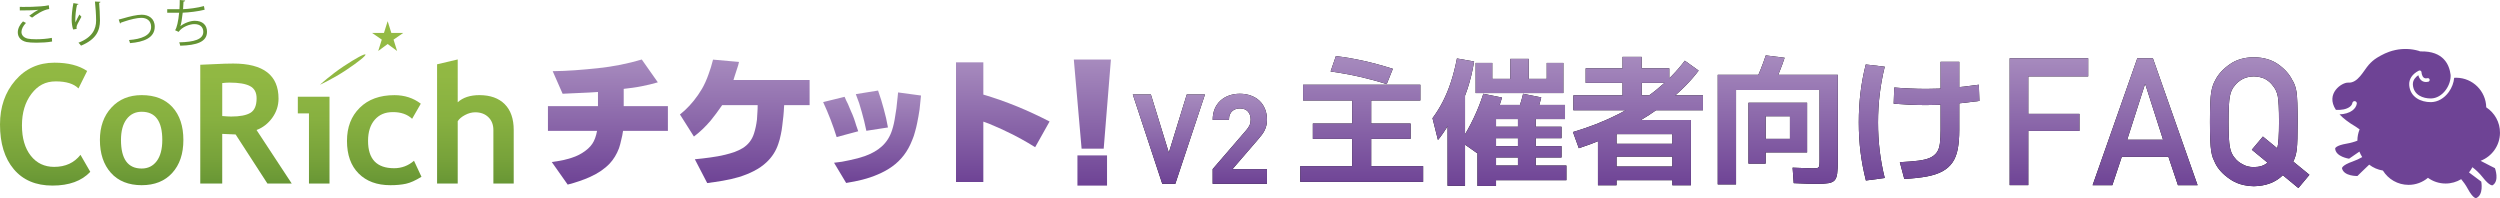 <?xml version="1.0" encoding="UTF-8"?><svg id="_レイヤー_2" xmlns="http://www.w3.org/2000/svg" xmlns:xlink="http://www.w3.org/1999/xlink" viewBox="0 0 1683.12 133.37"><defs><style>.cls-1{fill:#649333;}.cls-2{fill:url(#linear-gradient-8);}.cls-3{fill:url(#linear-gradient-7);}.cls-4{fill:url(#linear-gradient-5);}.cls-5{fill:url(#linear-gradient-6);}.cls-6{fill:url(#linear-gradient-4);}.cls-7{fill:url(#linear-gradient-3);}.cls-8{fill:url(#linear-gradient-2);}.cls-9{fill:url(#linear-gradient);}.cls-10{fill:#6e4395;}.cls-11{fill:url(#_新規グラデーションスウォッチ_6);}.cls-12{fill:url(#_新規グラデーションスウォッチ_6-3);}.cls-13{fill:url(#_新規グラデーションスウォッチ_6-5);}.cls-14{fill:url(#_新規グラデーションスウォッチ_6-4);}.cls-15{fill:url(#_新規グラデーションスウォッチ_6-2);}.cls-16{fill:url(#_名称未設定グラデーション_3);}.cls-17{fill:url(#_名称未設定グラデーション_3-8);}.cls-18{fill:url(#_名称未設定グラデーション_3-5);}.cls-19{fill:url(#_名称未設定グラデーション_3-3);}.cls-20{fill:url(#_名称未設定グラデーション_3-2);}.cls-21{fill:url(#_名称未設定グラデーション_3-4);}.cls-22{fill:url(#_名称未設定グラデーション_3-6);}.cls-23{fill:url(#_名称未設定グラデーション_3-7);}</style><linearGradient id="_新規グラデーションスウォッチ_6" x1="409.27" y1="124.28" x2="409.27" y2="40.06" gradientUnits="userSpaceOnUse"><stop offset="0" stop-color="#6e4395"/><stop offset="1" stop-color="#a78bbe"/></linearGradient><linearGradient id="_新規グラデーションスウォッチ_6-2" x1="501.39" y1="123.27" x2="501.39" y2="40.15" xlink:href="#_新規グラデーションスウォッチ_6"/><linearGradient id="_新規グラデーションスウォッチ_6-3" x1="587.12" y1="123.18" x2="587.12" y2="60.94" xlink:href="#_新規グラデーションスウォッチ_6"/><linearGradient id="_新規グラデーションスウォッチ_6-4" x1="675.13" y1="122.54" x2="675.13" y2="41.97" xlink:href="#_新規グラデーションスウォッチ_6"/><linearGradient id="_新規グラデーションスウォッチ_6-5" x1="735.43" y1="124.96" x2="735.43" xlink:href="#_新規グラデーションスウォッチ_6"/><linearGradient id="linear-gradient" x1="30.39" y1="14.95" x2="30.39" y2="127.65" gradientUnits="userSpaceOnUse"><stop offset="0" stop-color="#95bb45"/><stop offset=".32" stop-color="#91b843"/><stop offset=".58" stop-color="#87b040"/><stop offset=".82" stop-color="#77a23a"/><stop offset="1" stop-color="#649333"/></linearGradient><linearGradient id="linear-gradient-2" x1="95.35" y1="14.95" x2="95.35" y2="127.64" xlink:href="#linear-gradient"/><linearGradient id="linear-gradient-3" x1="165.63" y1="14.94" x2="165.63" y2="127.65" xlink:href="#linear-gradient"/><linearGradient id="linear-gradient-4" x1="211.17" y1="14.94" x2="211.17" y2="127.65" xlink:href="#linear-gradient"/><linearGradient id="linear-gradient-5" x1="258.67" y1="14.95" x2="258.67" y2="127.64" xlink:href="#linear-gradient"/><linearGradient id="linear-gradient-6" x1="320.05" y1="14.95" x2="320.05" y2="127.65" xlink:href="#linear-gradient"/><linearGradient id="linear-gradient-7" x1="260.99" y1="14.94" x2="260.99" y2="127.66" xlink:href="#linear-gradient"/><linearGradient id="linear-gradient-8" x1="230.75" y1="14.94" x2="230.75" y2="127.66" xlink:href="#linear-gradient"/><linearGradient id="_名称未設定グラデーション_3" x1="1453.91" y1="126.6" x2="1453.91" y2="38.53" gradientUnits="userSpaceOnUse"><stop offset="0" stop-color="#6e4395"/><stop offset="1" stop-color="#a78bbe"/></linearGradient><linearGradient id="_名称未設定グラデーション_3-2" x1="1104.02" y1="125.17" x2="1104.02" y2="37.28" xlink:href="#_名称未設定グラデーション_3"/><linearGradient id="_名称未設定グラデーション_3-3" x1="1104.02" y1="125.17" x2="1104.02" y2="37.28" xlink:href="#_名称未設定グラデーション_3"/><linearGradient id="_名称未設定グラデーション_3-4" x1="1104.02" y1="125.17" x2="1104.02" y2="37.28" xlink:href="#_名称未設定グラデーション_3"/><linearGradient id="_名称未設定グラデーション_3-5" x1="1104.02" y1="125.17" x2="1104.02" y2="37.28" xlink:href="#_名称未設定グラデーション_3"/><linearGradient id="_名称未設定グラデーション_3-6" x1="1104.02" y1="125.17" x2="1104.02" y2="37.28" xlink:href="#_名称未設定グラデーション_3"/><linearGradient id="_名称未設定グラデーション_3-7" x1="807.81" y1="123.74" x2="807.81" y2="63.11" xlink:href="#_名称未設定グラデーション_3"/><linearGradient id="_名称未設定グラデーション_3-8" x1="807.81" y1="123.74" x2="807.81" y2="63.11" xlink:href="#_名称未設定グラデーション_3"/></defs><g id="_レイヤー_1-2"><path class="cls-11" d="M368.9,88.12v-16.67h33.68v-9.52l-6.12.38-11.99.54-5.69.27-6.68-15.19c4.89-.06,9.96-.27,15.21-.65,4.93-.36,10.03-.81,15.28-1.37,10.26-1.09,20.09-3.05,29.49-5.85l10.8,15.37c-3.53,1.04-7.2,1.93-10.98,2.65-1.83.38-3.85.71-6.03,1.01-.86.12-1.84.24-2.94.36-1.03.14-2.04.26-3.02.38v11.62h29.75v16.67h-30.2c-.3,2.2-.71,4.18-1.19,5.94-.42,2.08-.95,4-1.55,5.78-1.54,4.03-3.61,7.44-6.23,10.24-3.42,3.6-7.8,6.59-13.11,8.98-2.25,1.04-4.75,2.01-7.5,2.93-2.26.8-4.83,1.55-7.69,2.29l-10.71-15.19c2.01-.26,3.79-.53,5.31-.83,1.83-.3,3.58-.71,5.22-1.19,3.85-.98,7.14-2.32,9.88-4.03,3.11-1.95,5.4-4.03,6.86-6.23,1.46-2.13,2.53-5.02,3.21-8.69h-33.05Z"/><path class="cls-15" d="M457.73,77.05c.18-.12.36-.26.54-.38,1.22-1.03,2.11-1.79,2.66-2.28,4.45-4.09,8.36-8.98,11.72-14.65,1.64-2.87,3.08-6.05,4.3-9.52,1.1-2.88,2.14-6.23,3.11-10.08l17.48,1.55c-.3,1.46-.75,3.05-1.37,4.77-.36,1.28-.88,2.87-1.55,4.75l-.81,2.65h51.26v16.94h-17.12c0,.36-.03.74-.09,1.1-.06,1.1-.12,2.13-.18,3.11-.12,1.22-.21,2.29-.27,3.2-.26,2.32-.5,4.43-.74,6.32-.24,2.2-.57,4.24-1.01,6.14-.42,2.19-.97,4.24-1.64,6.12-1.58,4.83-4.24,8.98-7.97,12.46-2.38,2.25-5.25,4.24-8.6,5.94-2.94,1.52-6.29,2.87-10.08,4.03-3.23.98-6.83,1.79-10.8,2.47-1.64.3-3.38.57-5.22.83-1.58.18-3.32.42-5.22.72l-8.33-16.02c1.89-.18,3.61-.36,5.13-.54,1.83-.18,3.55-.41,5.13-.65,3.65-.48,7.01-1.1,10.06-1.83,2.44-.62,4.56-1.22,6.32-1.83,2.14-.8,4-1.69,5.58-2.65,3.73-2.32,6.26-5.6,7.6-9.81.92-2.81,1.58-5.94,2.01-9.43.12-1.52.21-3.14.29-4.84.12-1.4.18-3.03.18-4.86h-23.89c-2.69,3.91-5.28,7.38-7.78,10.44-3.54,4.15-7.29,7.72-11.25,10.71l-9.43-14.92Z"/><path class="cls-12" d="M563.27,92.28c-2.42-7.86-5.46-15.71-9.09-23.55l14.45-3.55c.34.81.7,1.63,1.04,2.42.4.87.8,1.67,1.21,2.42.34.81.68,1.64,1.04,2.51.34.81.69,1.61,1.03,2.42.7,1.44,1.35,3.05,2,4.85.23.68.48,1.47.78,2.34.29.86.54,1.7.77,2.51.11.23.2.46.26.69l1.04,3.04-14.54,3.89ZM620.06,64.32c-.3,3.28-.61,6.4-.96,9.34-.47,3.17-1.01,6.26-1.64,9.26-.41,2.03-.87,3.92-1.4,5.72-.51,2.01-1.14,3.9-1.9,5.62-1.5,3.87-3.38,7.28-5.62,10.21-2.25,2.95-4.91,5.52-7.97,7.7-2.82,2.03-6.03,3.78-9.6,5.29-3.18,1.38-6.68,2.57-10.49,3.54-3.22.81-6.83,1.54-10.81,2.17l-8.15-13.6c1.91-.23,3.67-.46,5.29-.68,1.78-.29,3.51-.64,5.19-1.04,3.75-.76,7.18-1.67,10.3-2.77,4.74-1.74,8.52-3.89,11.34-6.49,3.17-2.84,5.48-6.46,6.92-10.91.93-2.82,1.66-6.09,2.17-9.79.23-1.44.48-3.08.78-4.94.11-.8.2-1.64.26-2.51.11-.8.2-1.61.26-2.42.11-.8.2-1.58.26-2.33l.34-3.47,15.42,2.08ZM583.27,88.03c-.24-1.04-.47-2.07-.7-3.11-.23-1.1-.46-2.14-.7-3.12-.57-2.3-1.11-4.38-1.64-6.23-.57-2.13-1.18-4.18-1.81-6.13-.76-2.14-1.5-4.17-2.25-6.06l14.98-2.42c1.5,4.21,2.77,8.3,3.81,12.3,1.21,4.27,2.15,8.44,2.85,12.55l-14.54,2.24Z"/><path class="cls-14" d="M643.63,122.54V41.97h18.4v21.71c7.45,2.19,15.01,4.84,22.7,7.97,7.14,2.93,14.44,6.31,21.89,10.15l-9.71,17.3c-3.23-2.01-6.34-3.85-9.34-5.49-3.29-1.83-6.53-3.48-9.7-4.95-1.52-.78-2.81-1.4-3.85-1.83-1.4-.68-2.71-1.25-3.94-1.73-2.93-1.34-5.61-2.41-8.06-3.21v40.65h-18.4Z"/><path class="cls-13" d="M728.18,100.07l-5.24-60.01h24.98l-4.86,60.01h-14.89ZM725.38,124.96v-20.32h19.93v20.32h-19.93Z"/><path class="cls-9" d="M58.67,47.8l-5.84,11.73c-3.17-3.17-8.26-4.74-15.28-4.74s-12.12,2.8-16.38,8.39c-4.26,5.6-6.39,12.68-6.39,21.24s1.97,15.37,5.92,20.39c3.95,5.03,9.21,7.54,15.8,7.54,7.53,0,13.42-2.7,17.68-8.11l6.6,11.45c-5.79,6.16-14.27,9.25-25.45,9.25s-19.86-3.68-26.05-11.03C3.1,106.56,0,96.54,0,83.82c0-11.82,3.43-21.73,10.3-29.69,6.86-7.95,15.65-11.93,26.36-11.93,9.18,0,16.52,1.87,22.01,5.6Z"/><path class="cls-8" d="M67.26,94.22c0-8.92,2.58-16.18,7.73-21.77,5.15-5.61,11.95-8.41,20.4-8.41,8.88,0,15.78,2.69,20.7,8.08,4.91,5.38,7.37,12.76,7.37,22.11s-2.5,16.71-7.51,22.21c-5,5.5-11.86,8.24-20.56,8.24s-15.79-2.76-20.72-8.32c-4.94-5.54-7.4-12.92-7.4-22.12ZM81.45,94.22c0,12.83,4.64,19.24,13.93,19.24,4.26,0,7.64-1.67,10.14-5.01,2.49-3.33,3.74-8.08,3.74-14.23,0-12.65-4.62-18.98-13.88-18.98-4.26,0-7.65,1.67-10.16,5-2.51,3.34-3.77,8-3.77,13.98Z"/><path class="cls-7" d="M180.04,123.57l-21.41-33.05c-2.15-.03-5.16-.16-9.02-.38v33.42h-14.78V43.6c.8,0,3.88-.14,9.24-.41,5.36-.28,9.68-.41,12.95-.41,20.34,0,30.5,7.86,30.5,23.57,0,4.73-1.4,9.05-4.2,12.94-2.81,3.89-6.33,6.64-10.6,8.24l23.69,36.05h-16.38ZM149.62,55.92v22.2c2.62.22,4.62.34,6,.34,5.94,0,10.28-.85,13.02-2.51,2.75-1.68,4.12-4.93,4.12-9.76,0-3.93-1.47-6.68-4.43-8.23-2.94-1.57-7.58-2.35-13.92-2.35-1.53,0-3.13.11-4.8.33Z"/><polygon class="cls-6" points="208.01 123.57 208.01 76.34 200.51 76.34 200.51 65.12 221.84 65.12 221.84 123.57 208.01 123.57"/><path class="cls-4" d="M283.31,69.79l-5.85,10.19c-3.21-3.01-7.51-4.51-12.89-4.51s-9.26,1.72-12.27,5.15c-3,3.45-4.51,8.19-4.51,14.25,0,12.25,5.85,18.38,17.54,18.38,5.06,0,9.52-1.67,13.39-5.02l5.03,10.78c-3.97,2.47-7.44,4.04-10.41,4.69-2.97.65-6.48.98-10.51.98-9.04,0-16.16-2.63-21.39-7.88-5.23-5.25-7.84-12.56-7.84-21.91s2.86-16.65,8.57-22.32c5.72-5.67,13.51-8.51,23.38-8.51,6.81,0,12.73,1.92,17.75,5.75Z"/><path class="cls-5" d="M332.17,123.57v-36.02c0-3.6-1.12-6.49-3.39-8.68-2.26-2.18-5.22-3.27-8.86-3.27-2.27,0-4.54.61-6.84,1.83-2.3,1.22-3.94,2.61-4.92,4.17v41.97h-13.9V43.29l13.9-3.27v28.82c3.53-3.2,8.4-4.8,14.59-4.8,7.32,0,13,2.03,17.05,6.08,4.04,4.06,6.06,9.87,6.06,17.43v36.02h-13.68Z"/><path class="cls-3" d="M250.49,22.17h8.01l2.49-7.92,2.48,7.92h8.02l-6.54,4.51,2.39,7.65-6.35-4.7-6.36,4.7,2.4-7.65-6.54-4.51Z"/><path class="cls-2" d="M232.87,47.29c-8.45,5.62-17.45,9.77-17.45,9.77,0,0,7.3-6.69,15.76-12.31,8.46-5.62,14.39-8.75,14.86-8.05.47.7-4.72,4.96-13.17,10.59Z"/><path class="cls-1" d="M35.06,27.96c-3.02.55-7,.79-10.43.79-2.88,0-5.38-.17-6.72-.45-4.15-.92-5.93-3.53-5.93-6.55,0-2.65,1.47-5.29,3.5-7.34l1.99,1.03c-1.92,1.99-3.02,4.19-3.02,6.11s1.34,3.81,4.29,4.47c1.2.27,3.22.41,5.59.41,3.33,0,7.3-.28,10.57-.93l.17,2.47ZM19.66,10.63c1.79-1.37,4.22-3.05,6.07-3.97v-.05c-2.61.31-8.58.45-12.39.42,0-.65,0-1.78-.03-2.4.75.04,13.93.24,19.55-1.1l.27,2.54c-4.08.48-9.33,4.05-11.53,5.8l-1.95-1.24Z"/><path class="cls-1" d="M49.23,19.86c-.65-1.85-.96-4.53-.99-6.45,0-3.23.34-6.97,1.17-11.32l3.43.58c-.14.45-.55.55-.99.58-.69,2.85-1.16,7.21-1.16,9.99,0,.76.03,1.37.1,1.85.69-1.68,1.96-4.01,2.67-5.31.31.44,1,1.16,1.34,1.5-2.53,4.57-3.29,5.87-3.29,7.31,0,.28.03.55.1.86l-2.37.41ZM67.62,1.2c-.03.41-.31.58-.89.75.24,2.99.58,7.96.58,11.91-.03,6.62-2.43,12.59-12.76,16.88-.38-.55-1.2-1.48-1.72-1.99,9.37-3.57,11.87-9.23,11.87-14.86,0-4.22-.41-9.19-.78-12.86l3.7.17Z"/><path class="cls-1" d="M79.93,13.17c.62-.13,1.89-.48,3.06-.82,4.25-1.27,9.23-2.44,12.41-2.44,4.63,0,8.78,2.47,8.78,8.07,0,7.55-7.48,10.32-16.64,11.05-.14-.52-.48-1.69-.69-2.09,8.06-.59,14.89-2.92,14.89-8.82,0-4.29-3.05-6.14-6.69-6.11-2.75.03-7.17,1.03-11.49,2.5-.79.28-1.64.58-2.19.75-.07.28-.31.52-.55.59l-.89-2.68Z"/><path class="cls-1" d="M137.76,6.56c-4.46,1.13-10.67,1.85-14.75,1.98-.45,4.29-1.06,7.82-1.61,9.1,2.68-2.16,6.82-3.64,9.74-3.64,5.11,0,8.23,2.75,8.23,7.37,0,6.82-6.9,9.13-18.04,9.4-.14-.65-.38-1.69-.69-2.27,9.85-.21,16.23-1.88,16.23-7.06,0-3.09-2.06-5.21-6.04-5.21-3.05,0-8.3,1.84-10.57,5.24l-2.4-1.14c1.1-1.23,2.23-6.13,2.75-11.76h-8.03v-2.39c1.44.03,5.66.03,8.23.03.13-1.95.21-4.15.21-6.21l3.64.35c-.07.58-.48.68-1.1.75-.07,1.72-.17,3.46-.31,5.08,3.64-.11,9.95-.9,14.06-2.1l.45,2.48Z"/><path d="M1353.01,39.24h52.86v12.18h-40.33v25.26h34.43v11.47h-34.43v36.51h-12.53V39.24Z"/><path d="M1459.87,105.56h-31.38l-6.36,19.11h-13.28l30.08-85.43h10.5l30.08,85.43h-13.22l-6.41-19.11ZM1456.29,94.09l-11.97-37.37h-.23l-11.97,37.37h24.18Z"/><path d="M1536.91,117.97c-4.88,4.78-11.38,7.25-19.52,7.4-6.51-.16-11.93-1.8-16.28-4.92-4.42-3.01-7.64-6.48-9.64-10.43-.61-1.29-1.15-2.52-1.65-3.69-.45-1.21-.83-2.73-1.13-4.57-.57-3.44-.85-10.04-.85-19.8s.28-16.56.85-19.92c.6-3.36,1.53-6.07,2.78-8.14,2-3.94,5.22-7.46,9.64-10.55,4.35-3.12,9.78-4.73,16.28-4.8,6.58.08,12.06,1.68,16.45,4.8,4.35,3.09,7.49,6.6,9.42,10.55,1.4,2.07,2.36,4.79,2.89,8.14.49,3.36.74,10,.74,19.92,0,8.87-.19,15.06-.57,18.57-.49,3.52-1.3,6.25-2.44,8.2l10.93,8.96-7.44,8.91-10.46-8.64ZM1516.05,100.8l7.45-8.87,9.66,7.93c.8-2.9,1.19-8.87,1.19-17.91,0-8.42-.29-14.15-.85-17.2-.61-2.9-1.72-5.26-3.35-7.1-1.25-1.76-2.92-3.23-5-4.4-2.2-1.14-4.79-1.74-7.79-1.82-2.96.08-5.5.68-7.62,1.82-2.16,1.17-3.9,2.64-5.23,4.4-1.63,1.84-2.71,4.21-3.24,7.11-.61,3.05-.91,8.79-.91,17.2s.3,14.11.91,17.09c.53,2.98,1.61,5.38,3.24,7.22,1.33,1.76,3.07,3.19,5.23,4.29,2.12,1.29,4.66,1.94,7.62,1.94,3.87,0,6.95-1,9.27-2.99l-10.57-8.69Z"/><path class="cls-16" d="M1353.01,39.24h52.86v12.18h-40.33v25.26h34.43v11.47h-34.43v36.51h-12.53V39.24Z"/><path class="cls-16" d="M1459.87,105.56h-31.38l-6.36,19.11h-13.28l30.08-85.43h10.5l30.08,85.43h-13.22l-6.41-19.11ZM1456.29,94.09l-11.97-37.37h-.23l-11.97,37.37h24.18Z"/><path class="cls-16" d="M1536.91,117.97c-4.88,4.78-11.38,7.25-19.52,7.4-6.51-.16-11.93-1.8-16.28-4.92-4.42-3.01-7.64-6.48-9.64-10.43-.61-1.29-1.15-2.52-1.65-3.69-.45-1.21-.83-2.73-1.13-4.57-.57-3.44-.85-10.04-.85-19.8s.28-16.56.85-19.92c.6-3.36,1.53-6.07,2.78-8.14,2-3.94,5.22-7.46,9.64-10.55,4.35-3.12,9.78-4.73,16.28-4.8,6.58.08,12.06,1.68,16.45,4.8,4.35,3.09,7.49,6.6,9.42,10.55,1.4,2.07,2.36,4.79,2.89,8.14.49,3.36.74,10,.74,19.92,0,8.87-.19,15.06-.57,18.57-.49,3.52-1.3,6.25-2.44,8.2l10.93,8.96-7.44,8.91-10.46-8.64ZM1516.05,100.8l7.45-8.87,9.66,7.93c.8-2.9,1.19-8.87,1.19-17.91,0-8.42-.29-14.15-.85-17.2-.61-2.9-1.72-5.26-3.35-7.1-1.25-1.76-2.92-3.23-5-4.4-2.2-1.14-4.79-1.74-7.79-1.82-2.96.08-5.5.68-7.62,1.82-2.16,1.17-3.9,2.64-5.23,4.4-1.63,1.84-2.71,4.21-3.24,7.11-.61,3.05-.91,8.79-.91,17.2s.3,14.11.91,17.09c.53,2.98,1.61,5.38,3.24,7.22,1.33,1.76,3.07,3.19,5.23,4.29,2.12,1.29,4.66,1.94,7.62,1.94,3.87,0,6.95-1,9.27-2.99l-10.57-8.69Z"/><path d="M875.41,122.45v-10.62h34.97v-18.33h-26.51v-10.34h26.51v-15.51h-33.09v-10.62h78.96v10.62h-33.09v15.51h26.51v10.34h-26.51v18.33h34.97v10.62h-82.72ZM933.6,56.65c-5.83-1.88-11.83-3.52-18-4.93-6.17-1.41-12.77-2.62-19.79-3.62l3.57-10.34c6.2.75,12.41,1.82,18.61,3.2,6.2,1.38,12.78,3.17,19.74,5.36l-4.14,10.34Z"/><path d="M968.1,94.25l-3.67-14.66c2.69-3.63,5.06-7.46,7.1-11.47,2.04-4.01,3.82-8.37,5.36-13.07,1.53-4.7,2.87-9.93,4-15.7l11.56,2.07c-1.07,6.46-2.52,12.49-4.37,18.1-1.85,5.61-4,10.61-6.44,14.99l-.85-2.35c-.63,1.75-1.41,3.65-2.35,5.69-.94,2.04-2.02,4.07-3.24,6.11-1.22,2.04-2.44,3.95-3.67,5.73-1.22,1.79-2.37,3.31-3.43,4.56ZM974.58,125.08v-61.85h11.75v61.85h-11.75ZM994.42,103.08l-11.09-7.8c3.26-5.01,6.19-10.25,8.79-15.7,2.6-5.45,4.78-10.93,6.53-16.45l12.6,2.54c-.81,2.69-1.71,5.39-2.68,8.08-.97,2.69-2.05,5.36-3.24,7.99l-3.01.47c-.75,3.76-1.8,7.38-3.15,10.86s-2.93,6.81-4.75,10.01ZM993.48,62.66v-20.3h11.19v10.72h12.13v-13.44h12.41v13.44h12.13v-10.72h11.19v20.3h-59.03ZM994.7,125.17v-48.88h12.5v9.02h44.09v7.71h-44.09v5.36h44.09v7.61h-44.09v5.45h14.76v-31.3h-21.62v-9.49h53.3v9.49h-19.74v31.3h20.68v9.87h-47.38v3.85h-12.5ZM1033.33,79.3l-12.22-2.63c.88-2.19,1.66-4.35,2.35-6.49.69-2.13,1.35-4.48,1.97-7.05l12.22,2.44c-.63,2.63-1.29,5.01-1.97,7.14-.69,2.13-1.47,4.32-2.35,6.58Z"/><path d="M1062.94,99.79l-3.95-10.9c10.9-3.2,21.1-7.21,30.6-12.03,9.49-4.82,18.02-10.29,25.57-16.4,7.55-6.11,13.93-12.64,19.13-19.6l9.31,6.67c-5.33,7.08-12.08,13.9-20.26,20.44-8.18,6.55-17.38,12.53-27.59,17.95-10.22,5.42-21.15,10.04-32.81,13.86ZM1059.28,74.22v-10.06h33.09v-8.37h-24.82v-9.78h24.82v-7.71h12.88v7.71h18.61v9.78h-18.61v8.37h41.27v10.06h-87.23ZM1075.82,124.7v-36h12.5v23.41h37.6v-6.67h-37.6v-8.65h37.6v-6.49h-38.54v-9.49h51.04v43.9h-12.5v-3.38h-37.6v3.38h-12.5Z"/><path d="M1156.47,124.14V50.35h80.84v58.09c0,3.51-.14,6.3-.42,8.37s-.86,3.59-1.74,4.56c-.88.97-2.24,1.61-4.09,1.93-1.85.31-4.34.47-7.47.47-1.69,0-3.84-.03-6.44-.09-2.6-.06-5.78-.19-9.54-.38l-.75-10.43c3.76.13,6.74.23,8.93.33,2.19.09,3.76.14,4.7.14,1.38,0,2.38-.08,3.01-.23.63-.16,1.03-.55,1.22-1.18.19-.63.28-1.63.28-3.01v-48.32h-56.21v63.54h-12.31ZM1177.15,110.13v-40.98h39.48v33.46h-27.92v-9.12h16.36v-15.23h-16.36v31.87h-11.56ZM1193.7,58.34l-12.41-1.97c1.38-3.13,2.73-6.33,4.04-9.59,1.32-3.26,2.47-6.42,3.48-9.49l12.69,1.6c-1,3.07-2.19,6.3-3.57,9.68-1.38,3.38-2.79,6.64-4.23,9.78Z"/><path d="M1256.21,121.51c-1.63-6.45-2.84-12.83-3.62-19.13-.78-6.3-1.17-12.96-1.17-19.97s.38-13.58,1.13-19.88c.75-6.3,1.94-12.67,3.57-19.13l12.78,1.5c-1.5,6.08-2.63,12.21-3.38,18.38-.75,6.17-1.13,12.55-1.13,19.13s.38,12.97,1.13,19.18,1.88,12.28,3.38,18.24l-12.69,1.69ZM1296.72,70.75c-3.63,0-7.46-.09-11.47-.28-4.01-.19-7.46-.41-10.34-.66l.38-10.9c2.82.25,6.22.47,10.2.66s7.79.28,11.42.28c5.39,0,10.89-.22,16.5-.66,5.61-.44,11.89-1.16,18.85-2.16l.38,10.9c-7.08,1-13.44,1.72-19.08,2.16-5.64.44-11.25.66-16.83.66ZM1279.05,109.19c4.89-.25,8.99-.58,12.31-.99,3.32-.41,5.97-1.05,7.94-1.93,1.97-.88,3.51-2.08,4.61-3.62,1.1-1.53,1.8-3.54,2.11-6.02.31-2.47.47-5.5.47-9.07v-45.97h12.6v45.97c0,4.89-.35,9.13-1.03,12.74-.69,3.6-1.88,6.63-3.57,9.07-1.69,2.44-3.95,4.43-6.77,5.97s-6.33,2.69-10.53,3.48c-4.2.78-9.24,1.33-15.13,1.65l-3.01-11.28Z"/><path class="cls-20" d="M875.41,122.45v-10.62h34.97v-18.33h-26.51v-10.34h26.51v-15.51h-33.09v-10.62h78.96v10.62h-33.09v15.51h26.51v10.34h-26.51v18.33h34.97v10.62h-82.72ZM933.6,56.65c-5.83-1.88-11.83-3.52-18-4.93-6.17-1.41-12.77-2.62-19.79-3.62l3.57-10.34c6.2.75,12.41,1.82,18.61,3.2,6.2,1.38,12.78,3.17,19.74,5.36l-4.14,10.34Z"/><path class="cls-19" d="M968.1,94.25l-3.67-14.66c2.69-3.63,5.06-7.46,7.1-11.47,2.04-4.01,3.82-8.37,5.36-13.07,1.53-4.7,2.87-9.93,4-15.7l11.56,2.07c-1.07,6.46-2.52,12.49-4.37,18.1-1.85,5.61-4,10.61-6.44,14.99l-.85-2.35c-.63,1.75-1.41,3.65-2.35,5.69-.94,2.04-2.02,4.07-3.24,6.11-1.22,2.04-2.44,3.95-3.67,5.73-1.22,1.79-2.37,3.31-3.43,4.56ZM974.58,125.08v-61.85h11.75v61.85h-11.75ZM994.42,103.08l-11.09-7.8c3.26-5.01,6.19-10.25,8.79-15.7,2.6-5.45,4.78-10.93,6.53-16.45l12.6,2.54c-.81,2.69-1.71,5.39-2.68,8.08-.97,2.69-2.05,5.36-3.24,7.99l-3.01.47c-.75,3.76-1.8,7.38-3.15,10.86s-2.93,6.81-4.75,10.01ZM993.48,62.66v-20.3h11.19v10.72h12.13v-13.44h12.41v13.44h12.13v-10.72h11.19v20.3h-59.03ZM994.7,125.17v-48.88h12.5v9.02h44.09v7.71h-44.09v5.36h44.09v7.61h-44.09v5.45h14.76v-31.3h-21.62v-9.49h53.3v9.49h-19.74v31.3h20.68v9.87h-47.38v3.85h-12.5ZM1033.33,79.3l-12.22-2.63c.88-2.19,1.66-4.35,2.35-6.49.69-2.13,1.35-4.48,1.97-7.05l12.22,2.44c-.63,2.63-1.29,5.01-1.97,7.14-.69,2.13-1.47,4.32-2.35,6.58Z"/><path class="cls-21" d="M1062.94,99.79l-3.95-10.9c10.9-3.2,21.1-7.21,30.6-12.03,9.49-4.82,18.02-10.29,25.57-16.4,7.55-6.11,13.93-12.64,19.13-19.6l9.31,6.67c-5.33,7.08-12.08,13.9-20.26,20.44-8.18,6.55-17.38,12.53-27.59,17.95-10.22,5.42-21.15,10.04-32.81,13.86ZM1059.28,74.22v-10.06h33.09v-8.37h-24.82v-9.78h24.82v-7.71h12.88v7.71h18.61v9.78h-18.61v8.37h41.27v10.06h-87.23ZM1075.82,124.7v-36h12.5v23.41h37.6v-6.67h-37.6v-8.65h37.6v-6.49h-38.54v-9.49h51.04v43.9h-12.5v-3.38h-37.6v3.38h-12.5Z"/><path class="cls-18" d="M1156.47,124.14V50.35h80.84v58.09c0,3.51-.14,6.3-.42,8.37s-.86,3.59-1.74,4.56c-.88.97-2.24,1.61-4.09,1.93-1.85.31-4.34.47-7.47.47-1.69,0-3.84-.03-6.44-.09-2.6-.06-5.78-.19-9.54-.38l-.75-10.43c3.76.13,6.74.23,8.93.33,2.19.09,3.76.14,4.7.14,1.38,0,2.38-.08,3.01-.23.63-.16,1.03-.55,1.22-1.18.19-.63.28-1.63.28-3.01v-48.32h-56.21v63.54h-12.31ZM1177.15,110.13v-40.98h39.48v33.46h-27.92v-9.12h16.36v-15.23h-16.36v31.87h-11.56ZM1193.7,58.34l-12.41-1.97c1.38-3.13,2.73-6.33,4.04-9.59,1.32-3.26,2.47-6.42,3.48-9.49l12.69,1.6c-1,3.07-2.19,6.3-3.57,9.68-1.38,3.38-2.79,6.64-4.23,9.78Z"/><path class="cls-22" d="M1256.21,121.51c-1.63-6.45-2.84-12.83-3.62-19.13-.78-6.3-1.17-12.96-1.17-19.97s.38-13.58,1.13-19.88c.75-6.3,1.94-12.67,3.57-19.13l12.78,1.5c-1.5,6.08-2.63,12.21-3.38,18.38-.75,6.17-1.13,12.55-1.13,19.13s.38,12.97,1.13,19.18,1.88,12.28,3.38,18.24l-12.69,1.69ZM1296.72,70.75c-3.63,0-7.46-.09-11.47-.28-4.01-.19-7.46-.41-10.34-.66l.38-10.9c2.82.25,6.22.47,10.2.66s7.79.28,11.42.28c5.39,0,10.89-.22,16.5-.66,5.61-.44,11.89-1.16,18.85-2.16l.38,10.9c-7.08,1-13.44,1.72-19.08,2.16-5.64.44-11.25.66-16.83.66ZM1279.05,109.19c4.89-.25,8.99-.58,12.31-.99,3.32-.41,5.97-1.05,7.94-1.93,1.97-.88,3.51-2.08,4.61-3.62,1.1-1.53,1.8-3.54,2.11-6.02.31-2.47.47-5.5.47-9.07v-45.97h12.6v45.97c0,4.89-.35,9.13-1.03,12.74-.69,3.6-1.88,6.63-3.57,9.07-1.69,2.44-3.95,4.43-6.77,5.97s-6.33,2.69-10.53,3.48c-4.2.78-9.24,1.33-15.13,1.65l-3.01-11.28Z"/><path d="M762.65,63.6h12.17l12.09,39.19,12.08-39.19h12.25l-19.96,60.14h-8.79l-19.84-60.14Z"/><path d="M816.43,123.74v-9.9l22.48-26.04c1.13-1.29,1.92-2.47,2.39-3.54.47-1.07.7-2.32.7-3.75,0-2.25-.62-4.06-1.86-5.44-1.24-1.37-3.04-2.06-5.4-2.06-.91,0-1.79.13-2.66.39s-1.65.68-2.35,1.27c-.7.59-1.26,1.37-1.69,2.34-.43.97-.64,2.19-.64,3.67h-10.97c0-2.75.46-5.22,1.38-7.4.92-2.19,2.21-4.04,3.88-5.55,1.66-1.51,3.61-2.66,5.84-3.44,2.23-.78,4.63-1.18,7.22-1.18s5.08.41,7.33,1.22c2.25.81,4.18,1.96,5.78,3.45,1.6,1.49,2.86,3.32,3.77,5.5.91,2.18,1.36,4.61,1.36,7.31,0,1.46-.14,2.77-.43,3.94-.29,1.17-.7,2.29-1.24,3.36-.54,1.07-1.21,2.12-2.02,3.15s-1.72,2.14-2.74,3.32l-16.8,19.49h23.22v9.9h-36.54Z"/><path class="cls-23" d="M762.65,63.6h12.17l12.09,39.19,12.08-39.19h12.25l-19.96,60.14h-8.79l-19.84-60.14Z"/><path class="cls-17" d="M816.43,123.74v-9.9l22.48-26.04c1.13-1.29,1.92-2.47,2.39-3.54.47-1.07.7-2.32.7-3.75,0-2.25-.62-4.06-1.86-5.44-1.24-1.37-3.04-2.06-5.4-2.06-.91,0-1.79.13-2.66.39s-1.65.68-2.35,1.27c-.7.59-1.26,1.37-1.69,2.34-.43.97-.64,2.19-.64,3.67h-10.97c0-2.75.46-5.22,1.38-7.4.92-2.19,2.21-4.04,3.88-5.55,1.66-1.51,3.61-2.66,5.84-3.44,2.23-.78,4.63-1.18,7.22-1.18s5.08.41,7.33,1.22c2.25.81,4.18,1.96,5.78,3.45,1.6,1.49,2.86,3.32,3.77,5.5.91,2.18,1.36,4.61,1.36,7.31,0,1.46-.14,2.77-.43,3.94-.29,1.17-.7,2.29-1.24,3.36-.54,1.07-1.21,2.12-2.02,3.15s-1.72,2.14-2.74,3.32l-16.8,19.49h23.22v9.9h-36.54Z"/><path class="cls-10" d="M1670.05,108.27c7.57-2.9,12.98-10.19,13.06-18.79.07-7.21-3.64-13.56-9.26-17.22-.2-10.95-9.09-19.82-20.11-19.92-.5,0-.98.01-1.47.04-.28,3.29-1.53,6.67-3.64,9.58-3.08,4.26-7.44,6.74-11.94,6.8-6.9.1-14.11-3.41-14.69-11.46-.29-3.98,2.07-7.52,6.48-9.73.38-.19.82-.17,1.18.04.36.21.59.59.61,1,.03.73.38,2.8,1.56,3.69.61.46,1.4.57,2.43.34.67-.15,1.33.26,1.48.92.15.66-.26,1.33-.92,1.48-2.19.51-3.65-.14-4.48-.78-1.28-.97-1.9-2.44-2.21-3.63-1.76,1.19-3.67,3.13-3.67,6.01,0,.16,0,.32.01.48.49,6.89,6.88,9.25,12.2,9.17,3.72-.06,7.36-2.16,9.98-5.78,2.22-3.07,3.36-6.69,3.23-10.04-.79-6.67-4.63-16.26-20.31-15.85-.37,0-.98-.34-1.34-.44-2.45-.68-4.97-1.1-7.52-1.18-2.74-.1-5.4.12-8.01.68-1.39.29-2.77.68-4.14,1.16-1.95.68-3.82,1.55-5.64,2.54-.9.49-1.79,1-2.67,1.54-2,1.22-3.98,2.99-5.52,4.75-3.53,4.02-7.31,12.42-13.76,11.96-4.21-.3-15.62,7.3-8.34,18.32,3.67.28,7.1-.41,9.22-1.93,1.07-.77,1.7-1.67,1.87-2.67.14-.83.91-1.38,1.74-1.25.82.14,1.38.91,1.25,1.73-.3,1.8-1.37,3.4-3.09,4.64-2.15,1.55-5.18,2.41-8.54,2.54,2.44,2.6,5.95,5.37,10.82,8.22,0,0,2.7,1.87,2.7,1.87-.96,2.35-1.49,4.93-1.49,7.63-2.04.77-4.42,1.5-7.01,1.93-7.84,1.31-7.96,3.32-7.96,3.32.31,5.6,9.37,6.87,9.37,6.87,0,0,3.51-2.45,6.96-4.79.5,1.3,1.14,2.54,1.89,3.7-1.83,1.06-3.97,2.1-6.33,2.93-7.51,2.61-7.29,4.61-7.29,4.61,1.24,5.47,10.39,5.2,10.39,5.2,0,0,4.45-4.4,7.92-7.65,2.64,2.03,5.8,3.43,9.23,3.97,3.58,5.79,9.98,9.64,17.28,9.64,4.97,0,9.52-1.79,13.05-4.75,3.34,2.42,7.45,3.85,11.89,3.85,3.84,0,7.42-1.07,10.49-2.93,1.46,1.73,3.01,3.85,4.32,6.28,3.77,7,5.72,6.46,5.72,6.46,5.2-2.1,3.48-11.09,3.48-11.09,0,0-4.59-3.36-8.28-6.19.89-1.09,1.67-2.27,2.31-3.52,2.12,1.62,4.66,3.89,6.89,6.75,4.89,6.27,6.71,5.41,6.71,5.41,4.78-2.94,1.57-11.51,1.57-11.51,0,0-5.46-2.72-9.63-4.94Z"/></g></svg>